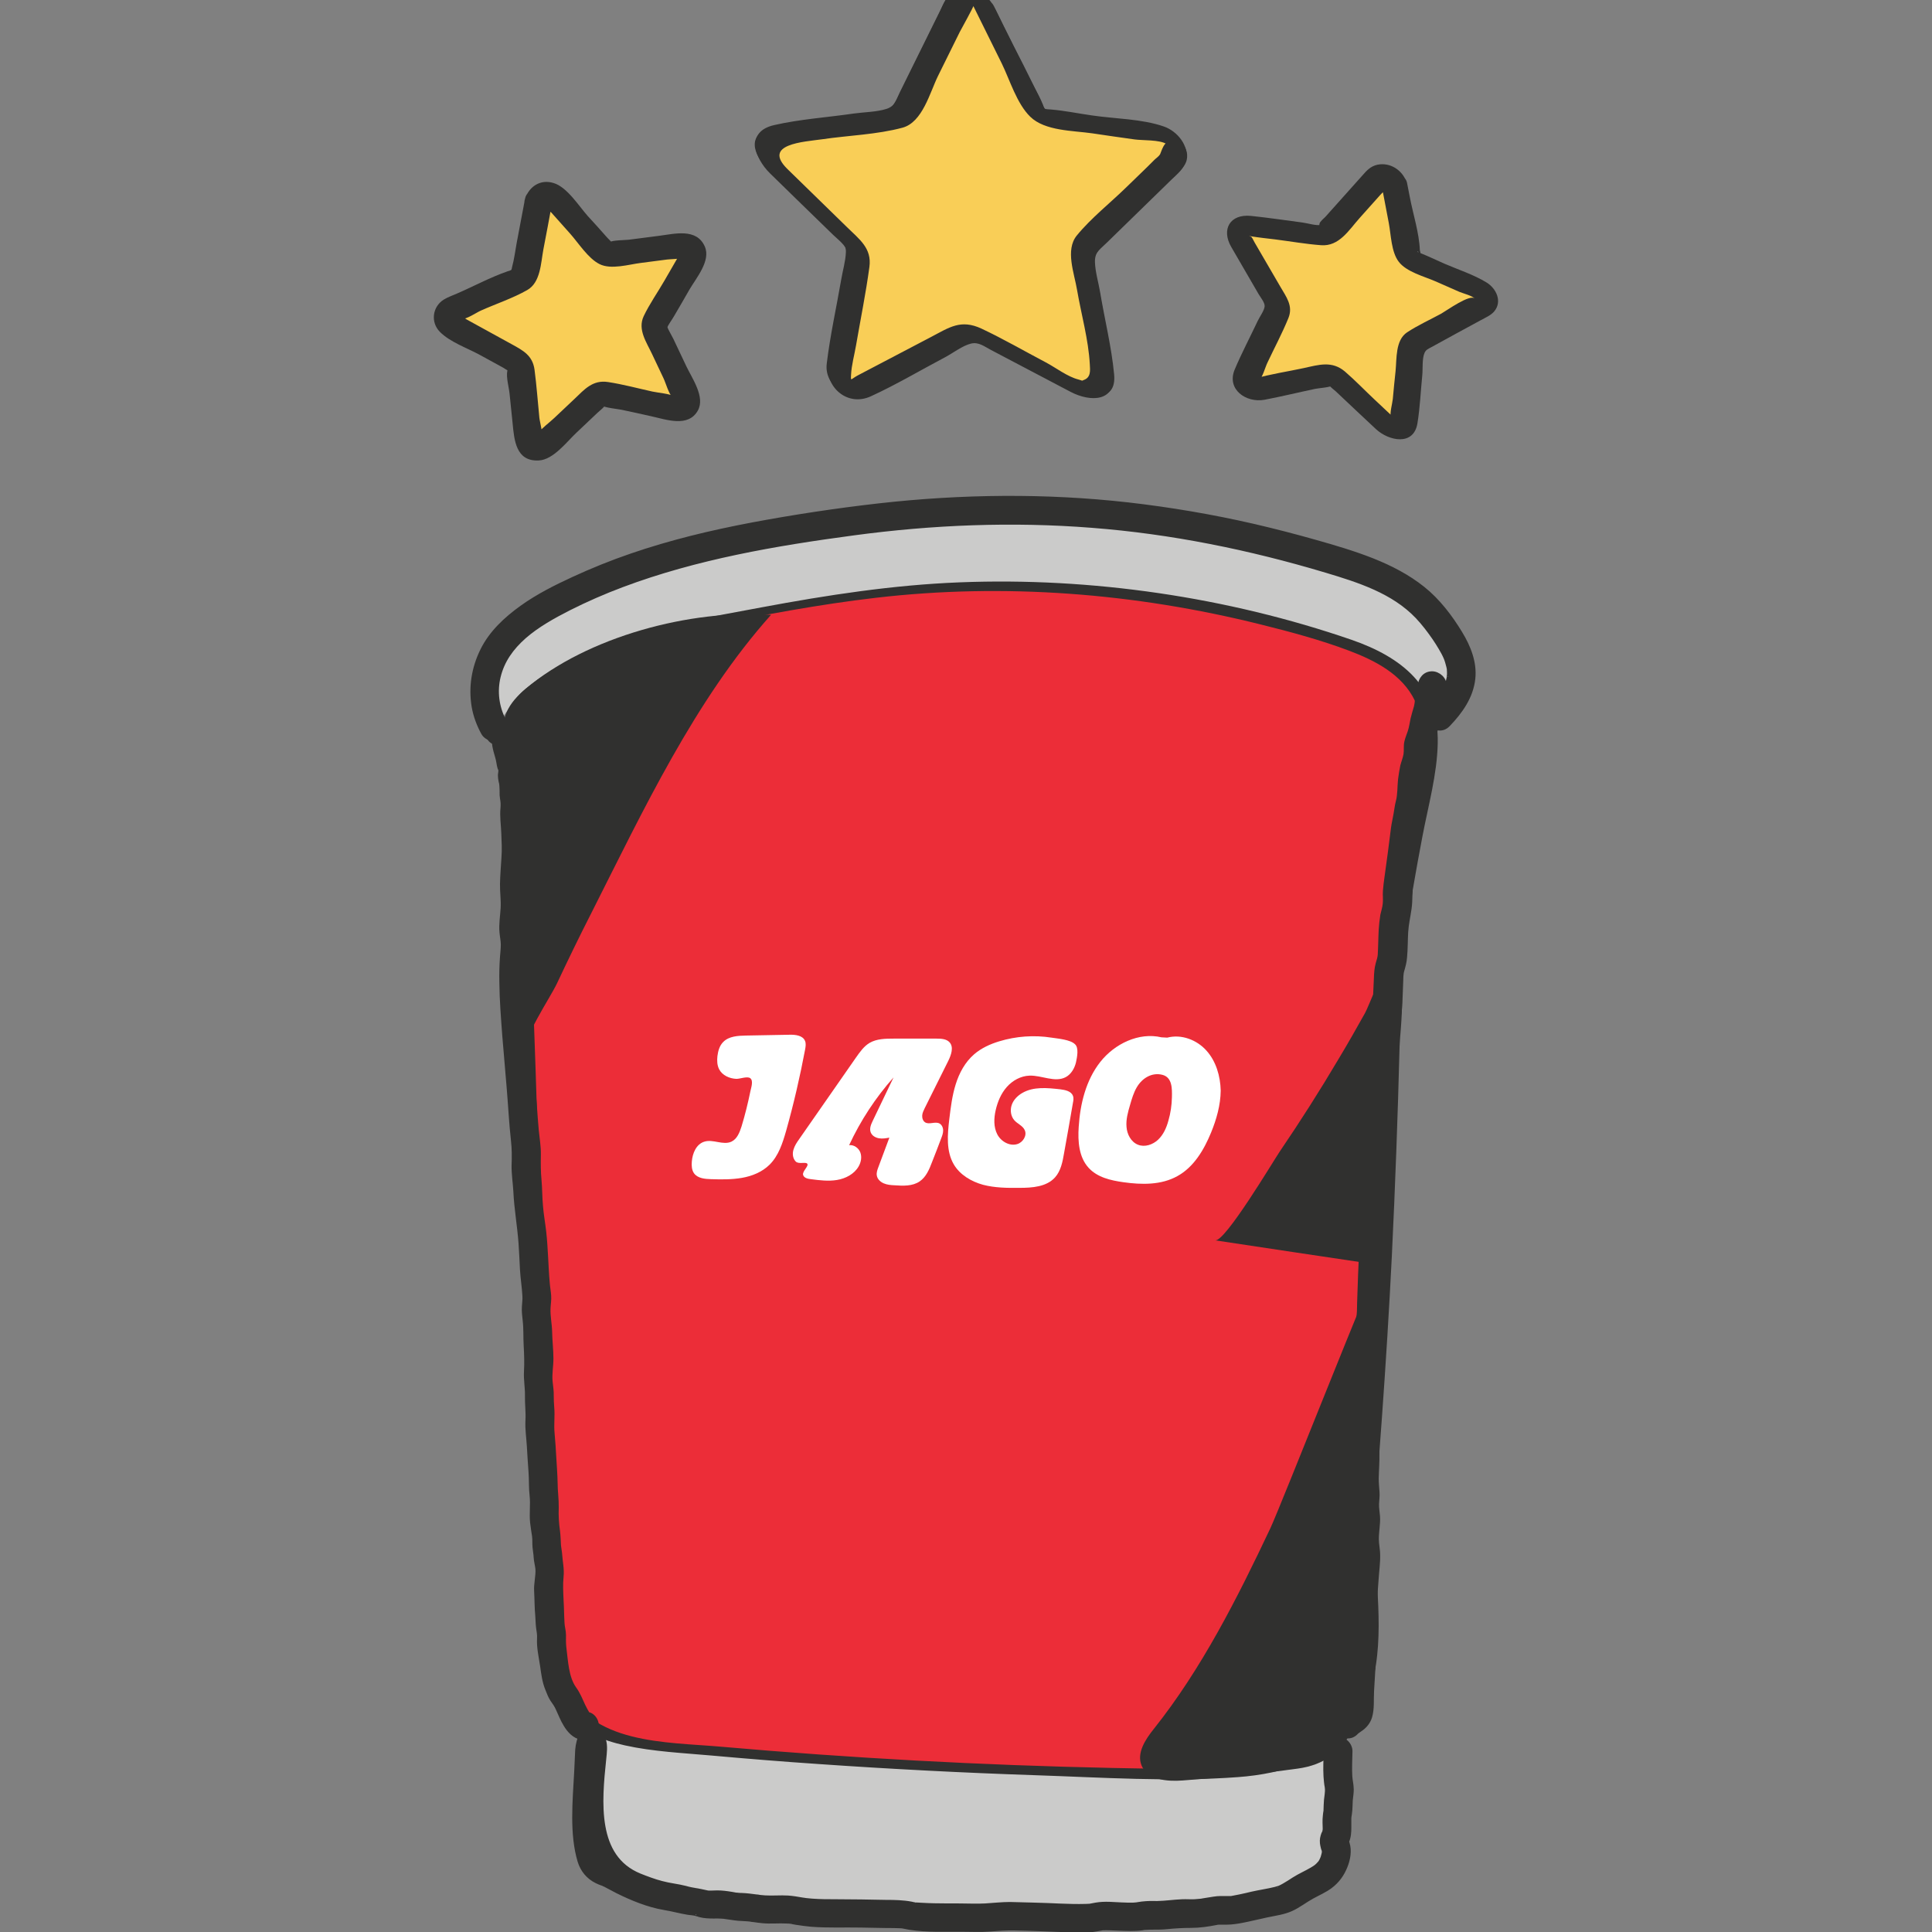 <?xml version="1.0" encoding="utf-8"?>
<!-- Generator: Adobe Illustrator 26.0.2, SVG Export Plug-In . SVG Version: 6.00 Build 0)  -->
<svg version="1.1" xmlns="http://www.w3.org/2000/svg" xmlns:xlink="http://www.w3.org/1999/xlink" x="0px" y="0px"
	 viewBox="0 0 120 120" style="enable-background:new 0 0 120 120;" xml:space="preserve">
<rect x="0" y="0" width="120" height="120" fill="#808080" stroke="none"/>
<style type="text/css">
	.st0{fill:#CBCBCA;stroke:#30302F;stroke-width:0;stroke-miterlimit:10;}
	.st1{fill:#EC2D38;}
	.st2{fill:#30302F;}
	.st3{fill:#30302F;stroke:#30302F;stroke-width:0;stroke-miterlimit:10;}
	.st4{fill:#30302F;stroke:#30302F;stroke-width:0.341;stroke-miterlimit:10;}
	.st5{fill:#FFFFFF;stroke:#30302F;stroke-width:0;stroke-miterlimit:10;}
	.st6{fill:#EE2938;}
	.st7{fill:#FFFFFF;}
	.st8{fill:#F9CE57;}
	.st9{fill:#A770B0;}
	.st10{fill:#EBCFE4;}
	.st11{fill:#30302F;stroke:#30302F;stroke-width:0.281;stroke-miterlimit:10;}
	.st12{fill:#E9E8E9;}
	.st13{fill:#212121;stroke:#000000;stroke-width:1.208;stroke-miterlimit:10;}
	.st14{fill:#1E1E1E;stroke:#000000;stroke-width:1.208;stroke-miterlimit:10;}
	.st15{fill:none;stroke:#000000;stroke-width:1.447;stroke-miterlimit:10;}
	.st16{fill:#1E1E1E;}
	.st17{fill:#212121;}
	.st18{fill:#2A2A2A;}
	.st19{fill:#212121;stroke:#000000;stroke-width:1.691;stroke-miterlimit:10;}
	.st20{fill:#1E1E1E;stroke:#000000;stroke-width:1.691;stroke-miterlimit:10;}
	.st21{fill:none;stroke:#000000;stroke-width:2.024;stroke-miterlimit:10;}
	.st22{fill:#4F4F4F;}
	.st23{stroke:#000000;stroke-width:1.691;stroke-miterlimit:10;}
	.st24{fill:none;stroke:#010101;stroke-width:1.381;stroke-miterlimit:10;}
	.st25{fill:#010101;}
	.st26{fill:none;}
	.st27{fill:#E9E8E7;}
	.st28{fill:#FAD380;}
	.st29{fill:#D86A5A;}
	.st30{fill:#E99C35;}
	.st31{fill:#92D6E2;}
	.st32{fill:#845522;}
	.st33{fill:#ACB867;}
	.st34{fill:#303030;}
	.st35{fill:#C2C1C0;}
	.st36{fill:#E23B28;}
	.st37{fill:#444545;}
	.st38{fill:#F1BE26;}
	.st39{fill:#A3A3A3;}
	.st40{fill:#EF4242;}
	.st41{fill:#333333;}
	.st42{fill:#F9AA7F;}
	.st43{fill:#30302F;stroke:#30302F;stroke-width:0.12;stroke-miterlimit:10;}
	.st44{fill:#F49C77;}
	.st45{fill:#AB552F;}
	.st46{fill:#30302F;stroke:#30302F;stroke-width:0.128;stroke-miterlimit:10;}
	.st47{fill:#EF3A37;}
	.st48{fill:#FFEEA6;}
	.st49{fill:#FADC4B;}
	.st50{fill:#C0DBDB;}
	.st51{clip-path:url(#SVGID_00000067219489829383435460000018132151910547058081_);}
	.st52{fill:#212121;stroke:#000000;stroke-width:1.019;stroke-miterlimit:10;}
	.st53{fill:#1E1E1E;stroke:#000000;stroke-width:1.019;stroke-miterlimit:10;}
	.st54{fill:none;stroke:#000000;stroke-width:1.22;stroke-miterlimit:10;}
	.st55{fill:#212121;stroke:#000000;stroke-width:1.426;stroke-miterlimit:10;}
	.st56{fill:#1E1E1E;stroke:#000000;stroke-width:1.426;stroke-miterlimit:10;}
	.st57{fill:none;stroke:#000000;stroke-width:1.707;stroke-miterlimit:10;}
	.st58{stroke:#000000;stroke-width:1.426;stroke-miterlimit:10;}
	.st59{fill:none;stroke:#010101;stroke-width:1.165;stroke-miterlimit:10;}
	.st60{clip-path:url(#SVGID_00000027590093356578177250000007306271056612024968_);}
	.st61{fill:#212121;stroke:#000000;stroke-width:1.715;stroke-miterlimit:10;}
	.st62{fill:#1E1E1E;stroke:#000000;stroke-width:1.715;stroke-miterlimit:10;}
	.st63{fill:none;stroke:#000000;stroke-width:2.054;stroke-miterlimit:10;}
	.st64{fill:#212121;stroke:#000000;stroke-width:2.4;stroke-miterlimit:10;}
	.st65{fill:#1E1E1E;stroke:#000000;stroke-width:2.4;stroke-miterlimit:10;}
	.st66{fill:none;stroke:#000000;stroke-width:2.874;stroke-miterlimit:10;}
	.st67{stroke:#000000;stroke-width:2.4;stroke-miterlimit:10;}
	.st68{fill:none;stroke:#010101;stroke-width:1.96;stroke-miterlimit:10;}
	.st69{clip-path:url(#SVGID_00000148629606443938765080000014193360570610396347_);}
	.st70{fill:#212121;stroke:#000000;stroke-width:0.533;stroke-miterlimit:10;}
	.st71{fill:#1E1E1E;stroke:#000000;stroke-width:0.533;stroke-miterlimit:10;}
	.st72{fill:none;stroke:#000000;stroke-width:0.638;stroke-miterlimit:10;}
	.st73{fill:#212121;stroke:#000000;stroke-width:0.745;stroke-miterlimit:10;}
	.st74{fill:#1E1E1E;stroke:#000000;stroke-width:0.745;stroke-miterlimit:10;}
	.st75{fill:none;stroke:#000000;stroke-width:0.892;stroke-miterlimit:10;}
	.st76{stroke:#000000;stroke-width:0.745;stroke-miterlimit:10;}
	.st77{fill:none;stroke:#010101;stroke-width:0.609;stroke-miterlimit:10;}
	.st78{fill:#30302F;stroke:#30302F;stroke-width:0.068;stroke-miterlimit:10;}
	.st79{fill:#30302F;stroke:#30302F;stroke-width:0.189;stroke-miterlimit:10;}
	.st80{clip-path:url(#SVGID_00000140726278411925325410000006277765811079700352_);}
	.st81{fill:#212121;stroke:#000000;stroke-width:0.595;stroke-miterlimit:10;}
	.st82{fill:#1E1E1E;stroke:#000000;stroke-width:0.595;stroke-miterlimit:10;}
	.st83{fill:none;stroke:#000000;stroke-width:0.712;stroke-miterlimit:10;}
	.st84{fill:#212121;stroke:#000000;stroke-width:0.833;stroke-miterlimit:10;}
	.st85{fill:#1E1E1E;stroke:#000000;stroke-width:0.833;stroke-miterlimit:10;}
	.st86{fill:none;stroke:#000000;stroke-width:0.997;stroke-miterlimit:10;}
	.st87{stroke:#000000;stroke-width:0.833;stroke-miterlimit:10;}
	.st88{fill:none;stroke:#010101;stroke-width:0.68;stroke-miterlimit:10;}
</style>
<g id="Layer_1">
</g>
<g id="Layer_2">
	<g>
		<g id="black_coffee__x28_H_x29__00000021114674914292427330000003946490440739723947_">
			<path class="st0" d="M60.32,31.45c-7.79,0.27-15.54,1.63-22.97,4.01c-2.1,0.67-4.27,1.49-5.73,3.15
				c-1.46,1.65-1.93,4.39-0.45,6.03c2.23-3.54,6.84-4.58,10.99-5.17c6.23-0.89,12.5-1.49,18.79-1.78c4.93-0.23,9.89-0.28,14.75,0.56
				c4.86,0.84,9.64,2.6,13.49,5.68c1.48-1.1,1.44-3.47,0.38-4.98c-1.06-1.51-2.81-2.35-4.52-3.04c-11.43-4.64-24.31-5.65-36.32-2.85
				"/>
			<g>
				<path class="st0" d="M72.81,119.2c1.92,0.07,3.89,0.12,5.71-0.51c3.28-1.13,5.58-4.61,5.34-8.06c-0.05-0.75-0.26-1.56-0.87-1.98
					c-0.6-0.41-1.4-0.32-2.13-0.22c-8.18,1.15-16.46,1.55-24.71,1.21c-4.12-0.17-8.18-0.54-12.29-0.9c-2.53-0.22-5.06-0.7-7.58-1.06
					c0.18,2.33-0.37,7.23,1.33,8.81c1.67,1.55,4.92,1.9,7.08,1.92c4.94,0.03,9.88,0.07,14.82,0.1c2.52,0.02,5.04,0.01,7.56,0.05
					C69.02,118.58,70.84,119.13,72.81,119.2z"/>
				<g>
					<path class="st1" d="M33.88,42.22c-0.41,0.29-0.8,0.59-1.16,0.92c-1.54,1.4-0.92,2.46-0.61,4.25c0.47,2.7,0.28,5.61,0.37,8.35
						c0.38,11.85,0.76,23.7,1.14,35.55c0.09,2.96,0.19,5.93,0.28,8.89c0.07,2.19,0.22,4.59,1.72,6.19c1.49,1.6,3.86,1.92,6.03,2.13
						c10.87,1.05,21.78,1.6,32.7,1.66c3.04,0.02,6.41-0.13,8.58-2.26c2.51-2.46,2.36-6.47,2.13-9.98
						c-1.05-16.15,0.07-32.44,3.32-48.29c0.45-2.21,0.91-4.66-0.23-6.6c-1.04-1.76-3.11-2.6-5.05-3.23
						c-6.61-2.14-13.55-3.27-20.5-3.4c-4.98-0.09-9.93,0.55-14.81,1.48C43.51,38.72,37.7,39.57,33.88,42.22z"/>
					<g>
						<path class="st2" d="M33.58,42.08c-0.99,0.71-2.15,1.55-2.3,2.85c-0.17,1.41,0.49,3.02,0.6,4.43c0.18,2.23,0.08,4.47,0.15,6.7
							c0.07,2.22,0.14,4.44,0.21,6.67c0.28,8.89,0.57,17.78,0.85,26.66c0.13,4.15,0.09,8.36,0.43,12.5
							c0.13,1.61,0.47,3.28,1.55,4.54c0.95,1.11,2.35,1.67,3.75,1.98c1.76,0.39,3.6,0.47,5.38,0.63c2.22,0.2,4.45,0.38,6.68,0.53
							c4.46,0.31,8.92,0.54,13.38,0.69c4.18,0.14,8.46,0.43,12.63,0.12c2.82-0.21,5.75-1.07,7.35-3.57
							c1.77-2.76,1.42-6.33,1.23-9.44c-0.27-4.36-0.38-8.73-0.34-13.1c0.09-8.66,0.79-17.31,2.11-25.86
							c0.33-2.16,0.7-4.31,1.11-6.46c0.36-1.9,0.91-3.84,0.95-5.78c0.08-3.53-2.26-5.36-5.35-6.43c-7.72-2.66-16.17-3.89-24.33-3.57
							c-4.14,0.16-8.23,0.79-12.3,1.55c-3.27,0.61-6.59,1.17-9.72,2.34C36.19,40.58,34.84,41.24,33.58,42.08
							c-0.51,0.34,0.28,0.48,0.59,0.28c2.87-1.93,6.32-2.77,9.67-3.45c3.5-0.7,7.02-1.37,10.56-1.78c7.98-0.93,16.1-0.29,23.88,1.65
							c1.85,0.46,3.72,0.96,5.5,1.63c1.62,0.61,3.32,1.48,4.1,3.11c0.69,1.43,0.58,3.07,0.34,4.6c-0.31,1.97-0.77,3.92-1.13,5.88
							c-1.4,7.8-2.3,15.7-2.67,23.62c-0.19,4.04-0.25,8.09-0.17,12.13c0.07,3.74,0.48,7.48,0.46,11.22
							c-0.01,3.37-0.87,6.93-4.38,8.22c-1.61,0.59-3.37,0.67-5.06,0.69c-2.07,0.02-4.15-0.03-6.22-0.07
							c-8.1-0.17-16.2-0.61-24.28-1.32c-3.38-0.3-8.16-0.13-9.71-3.86c-0.59-1.42-0.66-3.01-0.71-4.53
							c-0.08-2.14-0.14-4.28-0.21-6.42c-0.29-9.05-0.58-18.11-0.87-27.16c-0.15-4.55-0.36-9.1-0.38-13.65
							c-0.01-2-0.03-4.02-0.41-5.99c-0.14-0.72-0.42-1.51-0.29-2.25c0.19-1.05,1.16-1.71,1.97-2.29
							C34.67,42,33.89,41.87,33.58,42.08z"/>
					</g>
				</g>
				<path class="st3" d="M32.57,65.51c-0.21-3.68-0.58-7.35-0.81-11.03c-0.21-3.35-2.14-9.14,0.88-11.69
					c3.86-3.26,10.29-4.96,15.25-4.6c-4.74,5.3-7.95,12.17-11.15,18.5c-0.74,1.45-1.45,2.91-2.14,4.38
					C34.11,62.1,32.49,64.4,32.57,65.51z"/>
				<path class="st3" d="M75.48,77.04c3.38,0.51,6.76,1.02,10.14,1.52c-0.16-0.02-6.06,14.96-6.71,16.35
					c-2.05,4.34-4.27,8.74-7.24,12.47c-0.53,0.66-1.09,1.51-0.76,2.29c0.37,0.88,1.56,0.99,2.52,0.92c2.38-0.17,4.85-0.42,7.18-0.74
					c1.66-0.23,2.76-1.05,3.46-2.58c1.32-2.88,0.72-6.3,0.98-9.36c0.57-6.62,1.07-13.26,1.4-19.9c0.21-4.34,0.37-8.68,0.48-13.02
					c0.02-0.91,0.63-5.21-0.75-4.66c-0.47,0.18-1.13,2.11-1.4,2.6c-0.53,0.95-1.07,1.9-1.63,2.83c-1.16,1.96-2.38,3.88-3.66,5.76
					C79.06,72.16,76.1,77.13,75.48,77.04z"/>
				<g>
					<path class="st79" d="M30.67,46.31c0.04,0.23,0.1,0.45,0.17,0.68c0.09,0.29,0.08,0.43,0.15,0.69c0.01,0.02,0.07,0.2,0.06,0.12
						c0.01,0.12-0.03,0.25-0.03,0.36c0,0.13,0.02,0.27,0.05,0.4c0.02,0.11,0.06,0.2,0.06,0.25c0.01,0.27-0.03,0.51,0.02,0.78
						c0.04,0.22,0.05,0.37,0.03,0.61c-0.05,0.52,0.03,1.01,0.05,1.53c0.02,0.53,0.05,1.03,0.01,1.55c-0.03,0.54-0.08,1.08-0.09,1.62
						c-0.01,0.5,0.07,1,0.04,1.51c-0.03,0.5-0.12,1.01-0.07,1.51c0.02,0.26,0.08,0.5,0.08,0.75c0,0.25-0.03,0.5-0.05,0.76
						c-0.04,0.53-0.05,1.06-0.04,1.58c0.01,1.1,0.1,2.2,0.18,3.3c0.09,1.11,0.19,2.21,0.28,3.32c0.09,1.06,0.14,2.13,0.26,3.2
						c0.06,0.53,0.06,1.02,0.04,1.55c-0.01,0.54,0.08,1.09,0.11,1.63c0.05,1.07,0.24,2.12,0.32,3.19c0.04,0.55,0.06,1.1,0.09,1.65
						c0.03,0.54,0.12,1.08,0.15,1.63c0.02,0.23-0.02,0.45-0.03,0.68c-0.02,0.3,0.02,0.57,0.05,0.87c0.06,0.51,0.03,1.02,0.06,1.53
						c0.03,0.55,0.05,1.07,0.02,1.62c-0.03,0.51,0.07,1,0.06,1.51c-0.01,0.52,0.06,1.02,0.03,1.54c-0.03,0.54,0.06,1.09,0.09,1.63
						c0.03,0.51,0.06,1.03,0.1,1.54c0.04,0.5,0.01,1.01,0.07,1.51c0.06,0.55-0.03,1.1,0.03,1.66c0.03,0.28,0.08,0.56,0.12,0.84
						c0.03,0.23,0.01,0.46,0.03,0.69c0.03,0.31,0.06,0.39,0.07,0.62c0.01,0.24,0.09,0.52,0.11,0.73c0.03,0.43-0.11,0.93-0.08,1.38
						c0.03,0.51,0.02,1.02,0.07,1.52c0.02,0.25,0.02,0.5,0.05,0.74c0.03,0.24,0.08,0.44,0.06,0.69c-0.03,0.55,0.11,1.15,0.19,1.69
						c0.07,0.49,0.13,0.99,0.32,1.45c0.09,0.22,0.17,0.45,0.3,0.65c0.13,0.19,0.26,0.36,0.35,0.57c0.16,0.34,0.29,0.69,0.49,1.01
						c0.22,0.37,0.55,0.73,1,0.82c0.42,0.08,0.86-0.12,0.98-0.56c0.11-0.39-0.13-0.9-0.56-0.98c-0.05-0.01-0.06-0.04-0.02,0.01
						c0.01,0.01,0.03,0.01,0.04,0.02c0.07,0.06,0.08,0.06,0.03,0.02c0-0.01-0.07-0.07-0.07-0.08c0.01,0.01,0.06,0.09,0.02,0.01
						c-0.09-0.15-0.17-0.3-0.25-0.46c-0.17-0.37-0.32-0.75-0.56-1.08c-0.49-0.68-0.52-1.71-0.63-2.56c-0.03-0.26-0.02-0.5-0.02-0.76
						c0-0.24-0.08-0.51-0.09-0.72c-0.03-0.48-0.03-0.96-0.06-1.44c-0.02-0.5-0.05-0.96,0-1.46c0.05-0.46-0.06-0.96-0.08-1.3
						c-0.01-0.21-0.06-0.43-0.08-0.63c-0.02-0.3-0.02-0.59-0.06-0.89c-0.07-0.5-0.1-0.97-0.08-1.47c0.01-0.52-0.07-1.03-0.07-1.55
						c-0.01-0.51-0.05-1.02-0.08-1.53c-0.03-0.52-0.06-1.04-0.11-1.56c-0.05-0.53,0.03-1.05-0.02-1.58
						c-0.02-0.24-0.03-0.48-0.03-0.72c0.01-0.3-0.04-0.58-0.07-0.88c-0.05-0.47,0.05-0.95,0.05-1.43c0-0.55-0.07-1.1-0.08-1.66
						c-0.01-0.49-0.12-0.97-0.1-1.46c0.01-0.26,0.06-0.52,0.04-0.79c-0.02-0.27-0.07-0.54-0.09-0.81c-0.05-0.53-0.07-1.06-0.1-1.59
						c-0.03-0.53-0.06-1.06-0.12-1.59c-0.06-0.53-0.16-1.07-0.2-1.6c-0.05-0.53-0.04-1.06-0.09-1.59c-0.05-0.53-0.05-1.04-0.04-1.57
						c0.01-0.51-0.08-1.01-0.13-1.52c-0.05-0.52-0.08-1.04-0.12-1.56c-0.08-1.09-0.18-2.17-0.27-3.26c-0.18-2.13-0.34-4.26-0.19-6.4
						c0.03-0.5-0.08-0.97-0.07-1.46c0.02-0.51,0.1-1.01,0.09-1.52c-0.01-0.51-0.06-1-0.03-1.51c0.03-0.52,0.06-1.04,0.1-1.56
						c0.03-0.51-0.02-1.03-0.04-1.55c-0.01-0.23-0.07-0.46-0.08-0.69c-0.01-0.26,0.04-0.51,0.05-0.77c0-0.26-0.09-0.51-0.1-0.76
						c-0.01-0.17,0.05-0.48,0-0.72c-0.05-0.24-0.07-0.26-0.05-0.5c0.02-0.24-0.05-0.51-0.1-0.69c-0.05-0.17-0.07-0.44-0.13-0.65
						c-0.07-0.24-0.15-0.48-0.19-0.73c-0.07-0.43-0.6-0.66-0.98-0.56C30.77,45.45,30.6,45.88,30.67,46.31L30.67,46.31z"/>
				</g>
				<g>
					<path class="st79" d="M35.76,110.02c-0.1,1.86-0.3,3.89,0.21,5.59c0.17,0.56,0.54,1.01,1.07,1.27c0.13,0.06,0.26,0.12,0.4,0.17
						c-0.01-0.01,0.21,0.09,0.12,0.05c-0.08-0.04,0.07,0.03,0.08,0.04c0.24,0.12,0.46,0.25,0.7,0.37c0.91,0.45,1.91,0.86,2.91,1.03
						c0.5,0.08,0.99,0.22,1.49,0.3c0.15,0.02,0.31,0.03,0.46,0.06c-0.12-0.02,0.05,0.02,0.08,0.03c0.05,0.01,0.11,0.03,0.16,0.05
						c0.3,0.08,0.6,0.09,0.91,0.09c0.11,0,0.22-0.01,0.33,0c0.06,0,0.12,0.01,0.18,0.01c0.17,0.01,0.09,0.01,0.05,0
						c0.32,0.04,0.63,0.1,0.95,0.13c0.25,0.02,0.49,0.02,0.74,0.05c-0.11-0.01,0.03,0,0.04,0.01c0.06,0.01,0.11,0.02,0.17,0.02
						c0.18,0.03,0.37,0.05,0.55,0.07c0.5,0.05,1.01-0.01,1.52,0.02c0.11,0,0.22,0.01,0.33,0.03c-0.13-0.02,0.04,0.01,0.07,0.02
						c0.06,0.01,0.11,0.02,0.17,0.03c0.31,0.05,0.63,0.09,0.94,0.12c1.02,0.08,2.05,0.03,3.07,0.05c0.54,0.01,1.09,0.02,1.63,0.03
						c0.25,0,0.49,0,0.74,0.01c0.07,0,0.14,0.01,0.21,0.01c-0.04,0-0.12-0.02,0.04,0.01c0.14,0.03,0.28,0.05,0.42,0.08
						c1.08,0.17,2.21,0.11,3.31,0.12c0.54,0,1.08,0.03,1.62-0.01c0.53-0.04,1.05-0.08,1.58-0.07c1.08,0.02,2.16,0.07,3.24,0.11
						c0.52,0.02,1.06,0.04,1.59-0.01c0.16-0.02,0.33-0.05,0.49-0.08c0.02,0,0.18-0.03,0.09-0.02c-0.09,0.01,0.08-0.01,0.1-0.01
						c0.29-0.01,0.58,0.01,0.87,0.02c0.54,0.02,1.05,0.05,1.58-0.02c0.01,0,0.03,0,0.04-0.01c-0.06,0.01-0.04,0,0.06-0.01
						c0.06,0,0.12-0.01,0.18-0.01c0.12-0.01,0.24-0.01,0.36-0.01c0.29,0,0.57,0,0.86-0.03c0.51-0.05,1.01-0.08,1.52-0.08
						c0.53,0,1.06-0.08,1.57-0.18c0.01,0,0.13-0.02,0.04-0.01c0.06-0.01,0.12-0.01,0.18-0.01c0.13,0,0.27,0,0.4,0
						c0.33,0,0.65-0.05,0.97-0.11c0.52-0.1,1.03-0.23,1.55-0.34c0.52-0.11,1.03-0.17,1.52-0.39c0.46-0.21,0.86-0.53,1.3-0.77
						c0.38-0.21,0.78-0.38,1.13-0.64c0.45-0.34,0.74-0.74,0.95-1.26c0.18-0.45,0.28-0.99,0.13-1.46c-0.01-0.04-0.03-0.1-0.05-0.14
						c-0.01-0.02-0.02-0.05-0.02-0.07c0.03,0.09,0.02,0.18-0.02,0.25c-0.01,0.01-0.01,0.02-0.02,0.04c0.01-0.03,0.03-0.06,0.04-0.09
						c0.04-0.09,0.09-0.19,0.11-0.29c0.08-0.29,0.07-0.59,0.07-0.89c0-0.12,0-0.23,0-0.35c0.01-0.16,0.01-0.08,0-0.04
						c0.01-0.09,0.03-0.18,0.04-0.27c0.04-0.27,0.03-0.55,0.05-0.82c0.02-0.22,0.06-0.44,0.06-0.66c-0.01-0.36-0.07-0.52-0.09-0.82
						c-0.03-0.52,0-1.03,0.01-1.55c0.01-0.42-0.37-0.82-0.8-0.8c-0.44,0.02-0.79,0.35-0.8,0.8c-0.01,0.52-0.04,1.03-0.01,1.55
						c0.01,0.12,0.02,0.23,0.03,0.35c0.01,0.11,0.03,0.23,0.05,0.34c0,0.02,0.01,0.16,0.01,0.04c0.01,0.25-0.03,0.49-0.06,0.74
						c-0.02,0.21-0.02,0.43-0.03,0.64c0.01-0.13,0,0,0,0.03c-0.02,0.1-0.03,0.2-0.04,0.3c-0.02,0.14-0.02,0.28-0.02,0.43
						c0,0.12,0.01,0.23,0.01,0.35c0,0.06,0,0.11-0.01,0.17c0.01-0.12-0.01,0.02-0.01,0.04c0.01-0.12,0.03-0.05-0.01,0.02
						c-0.04,0.08-0.08,0.16-0.1,0.25c-0.06,0.2-0.06,0.39-0.02,0.59c0.02,0.1,0.05,0.24,0.1,0.33c0.06,0.09,0.02-0.09,0-0.01
						c-0.01,0.04-0.01,0.09,0,0.12c0.01,0.11,0.03-0.12,0-0.01c-0.02,0.06-0.02,0.12-0.04,0.17c-0.01,0.05-0.03,0.09-0.04,0.14
						c-0.01,0.02-0.08,0.2-0.04,0.1c0.04-0.09-0.02,0.04-0.03,0.06c-0.02,0.05-0.05,0.09-0.08,0.14c-0.01,0.03-0.08,0.12,0.01-0.01
						c-0.03,0.04-0.06,0.07-0.1,0.11c-0.03,0.04-0.07,0.07-0.1,0.1c-0.02,0.02-0.12,0.1,0,0.01c-0.09,0.07-0.2,0.14-0.3,0.2
						c-0.37,0.22-0.77,0.39-1.13,0.62c-0.2,0.13-0.4,0.26-0.61,0.38c-0.1,0.05-0.19,0.11-0.29,0.15c-0.12,0.06,0.09-0.03-0.04,0.01
						c-0.07,0.02-0.13,0.04-0.2,0.06c-0.48,0.12-0.99,0.19-1.47,0.3c-0.25,0.06-0.5,0.12-0.75,0.17c-0.12,0.02-0.24,0.05-0.36,0.07
						c-0.2,0.04-0.12,0.03-0.32,0.03c-0.24,0.01-0.48-0.01-0.71,0.01c-0.29,0.03-0.57,0.09-0.86,0.13
						c-0.16,0.03-0.07,0.01-0.03,0.01c-0.05,0.01-0.11,0.01-0.16,0.02c-0.12,0.01-0.24,0.02-0.36,0.03c-0.25,0.01-0.51-0.01-0.76,0
						c-0.52,0.02-1.03,0.1-1.55,0.11c-0.24,0-0.48-0.01-0.72,0.01c-0.16,0.01-0.32,0.03-0.49,0.06c-0.18,0.03-0.08,0.01-0.04,0.01
						c-0.08,0.01-0.16,0.01-0.25,0.02c-0.48,0.01-0.97-0.03-1.46-0.05c-0.3-0.01-0.58,0-0.87,0.05c-0.11,0.02-0.21,0.04-0.32,0.06
						c-0.14,0.02,0.18,0-0.07,0.01c-0.08,0-0.15,0.01-0.23,0.01c-1.06,0.03-2.12-0.06-3.17-0.08c-0.51-0.01-1.02-0.03-1.53-0.04
						c-0.51,0-1.02,0.06-1.53,0.09c-0.53,0.03-1.06,0-1.59,0c-0.52,0-1.04,0-1.56-0.01c-0.26-0.01-0.52-0.01-0.78-0.03
						c-0.12-0.01-0.24-0.01-0.36-0.02c-0.14-0.01,0.1,0.02-0.04,0c-0.08-0.01-0.17-0.03-0.25-0.05c-0.53-0.1-1.05-0.11-1.59-0.11
						c-1.03-0.02-2.05-0.04-3.08-0.04c-0.51,0-1.02,0-1.53-0.04c-0.26-0.02-0.43-0.04-0.6-0.07c-0.29-0.05-0.58-0.1-0.87-0.12
						c-0.48-0.03-0.95,0.02-1.43-0.01c-0.11-0.01-0.23-0.02-0.34-0.03c0.11,0.01-0.03,0-0.04-0.01c-0.06-0.01-0.11-0.02-0.17-0.02
						c-0.3-0.04-0.6-0.08-0.9-0.09c-0.06,0-0.12,0-0.18-0.01c0.03,0-0.26-0.02-0.16-0.01c0.08,0.01-0.1-0.01-0.11-0.02
						c-0.06-0.01-0.11-0.02-0.17-0.03c-0.3-0.05-0.6-0.09-0.9-0.09c-0.11,0-0.22,0.01-0.33,0.01c-0.07,0-0.14,0-0.21,0
						c-0.03,0-0.15-0.02-0.03,0c-0.29-0.06-0.57-0.13-0.87-0.17c0.04,0,0.13,0.02-0.04-0.01c-0.05-0.01-0.11-0.02-0.16-0.03
						c-0.11-0.02-0.21-0.05-0.32-0.08c-0.25-0.06-0.5-0.11-0.75-0.15c-0.5-0.08-0.96-0.2-1.43-0.37c-0.22-0.08-0.44-0.16-0.66-0.25
						c-2.78-1.13-2.47-4.53-2.19-7.2c0.04-0.4,0.1-0.82-0.02-1.2c-0.12-0.39-0.47-0.74-0.87-0.71c-0.66,0.05-0.85,0.92-0.86,1.59
						C35.8,109.25,35.78,109.63,35.76,110.02z"/>
				</g>
				<g>
					<path class="st79" d="M84.26,107.64c0,0,0.09-0.1,0.04-0.05c-0.06,0.06,0.06-0.04,0.08-0.05c0.08-0.06,0.16-0.11,0.24-0.17
						c0.24-0.19,0.42-0.43,0.51-0.73c0.15-0.51,0.09-1.07,0.12-1.59c0.07-1.17,0.14-2.34,0.2-3.51c0.03-0.56-0.01-1.11-0.01-1.68
						c-0.01-0.57,0.05-1.15,0.09-1.72c0.03-0.52,0.11-1.04,0.1-1.56c0-0.25-0.05-0.49-0.07-0.74c-0.03-0.3,0-0.6,0.03-0.9
						c0.02-0.25,0.05-0.5,0.03-0.76c-0.02-0.26-0.07-0.52-0.06-0.78c0.01-0.24,0.05-0.47,0.03-0.71c-0.02-0.29-0.05-0.57-0.05-0.86
						c0.01-0.53,0.06-1.05,0.04-1.58c-0.02-0.56-0.02-1.11,0.02-1.67c0.07-1.08,0.06-2.19,0.21-3.27c0.08-0.56,0.17-1.1,0.1-1.66
						c-0.06-0.5,0-0.99,0.05-1.49c0.11-1.12,0.16-2.25,0.23-3.38c0.03-0.56,0.09-1.14,0.03-1.7c-0.03-0.22-0.08-0.45-0.05-0.67
						c0.03-0.23,0.12-0.46,0.16-0.7c0.17-1.08,0.19-2.24,0.1-3.32c-0.04-0.53,0.04-1.07,0.07-1.6c0.03-0.57,0.08-1.15,0.1-1.72
						c0.03-1.04-0.13-2.1,0.02-3.13c0.04-0.28,0.12-0.56,0.15-0.84c0.03-0.27,0.01-0.55,0-0.82c-0.01-0.25-0.02-0.48,0.04-0.72
						c0.08-0.29,0.14-0.56,0.17-0.86c0.05-0.56,0.05-1.13,0.08-1.69c0.01-0.24,0-0.5,0.07-0.73c0.08-0.28,0.15-0.53,0.17-0.82
						c0.05-0.51,0.04-1.04,0.07-1.56c0.03-0.5,0.14-0.96,0.21-1.46c0.08-0.55,0.03-1.11,0.11-1.67c0.08-0.57,0.16-1.14,0.22-1.71
						c0.05-0.5,0.15-1.01,0.21-1.51c0.06-0.48,0.15-0.98,0.27-1.44c0.14-0.54,0.1-1.1,0.16-1.65c0.06-0.47,0.25-0.93,0.32-1.4
						c0.03-0.24-0.01-0.48,0.05-0.71c0.07-0.23,0.16-0.45,0.22-0.68c0.06-0.24,0.08-0.49,0.15-0.73c0.07-0.27,0.16-0.53,0.22-0.81
						c0.06-0.27,0.04-0.54,0.11-0.8c0.07-0.24,0.11-0.48,0.13-0.74c0.04-0.43-0.4-0.8-0.8-0.8c-0.47,0-0.76,0.37-0.8,0.8
						c-0.01,0.12-0.07,0.27-0.12,0.47c-0.06,0.28-0.04,0.55-0.11,0.82c-0.07,0.25-0.15,0.5-0.21,0.75
						c-0.06,0.27-0.09,0.54-0.18,0.81c-0.07,0.21-0.16,0.42-0.21,0.64c-0.06,0.26-0.01,0.52-0.05,0.77
						c-0.04,0.24-0.14,0.48-0.2,0.71c-0.06,0.28-0.1,0.56-0.14,0.85c-0.05,0.46-0.02,0.93-0.14,1.38c-0.07,0.26-0.09,0.51-0.14,0.77
						c-0.05,0.3-0.12,0.58-0.16,0.88c-0.12,1.01-0.26,2.02-0.4,3.03c-0.04,0.29-0.08,0.58-0.1,0.87c-0.02,0.26,0.02,0.53-0.01,0.79
						c-0.02,0.24-0.1,0.47-0.15,0.7c-0.05,0.3-0.08,0.6-0.1,0.9c-0.03,0.52-0.03,1.04-0.06,1.56c-0.01,0.2-0.08,0.37-0.13,0.56
						c-0.08,0.29-0.1,0.6-0.11,0.9c-0.03,0.59-0.05,1.17-0.08,1.76c-0.03,0.52-0.24,1-0.23,1.53c0,0.26,0.03,0.51,0.02,0.77
						c0,0.24-0.07,0.47-0.11,0.71c-0.09,0.56-0.12,1.11-0.11,1.68c0.01,0.55,0.04,1.1,0.04,1.65c0,0.55-0.05,1.09-0.08,1.64
						c-0.03,0.52-0.1,1.05-0.1,1.58c0,0.24,0.03,0.47,0.05,0.71c0.03,0.29,0.01,0.57,0,0.86c-0.03,0.54-0.03,1.09-0.08,1.64
						c-0.05,0.51-0.25,0.96-0.21,1.48c0.05,0.54,0.06,1.05,0.04,1.6c-0.03,0.56-0.07,1.13-0.1,1.69c-0.04,0.58-0.08,1.17-0.12,1.75
						c-0.03,0.5-0.12,0.99-0.11,1.49c0.01,0.47,0.08,0.92,0.01,1.39c-0.08,0.58-0.14,1.15-0.17,1.73c-0.06,1.1-0.2,2.22-0.17,3.33
						c0.01,0.53,0.03,1.05,0,1.59c-0.03,0.54,0.05,1.07,0.03,1.6c-0.01,0.24-0.05,0.47-0.03,0.71c0.01,0.26,0.08,0.52,0.08,0.78
						c0,0.56-0.11,1.1-0.04,1.66c0.07,0.51,0.03,1-0.01,1.5c-0.05,0.56-0.07,1.13-0.11,1.7c-0.03,0.54,0.02,1.07,0.02,1.61
						c0,0.56-0.06,1.13-0.09,1.69c-0.07,1.14-0.13,2.27-0.17,3.41c0,0.07-0.03,0.15-0.02,0.21c0.02,0.17,0-0.13,0.07-0.07
						c-0.03-0.03-0.49,0.37-0.53,0.41C82.42,107.25,83.55,108.38,84.26,107.64L84.26,107.64z"/>
				</g>
				<g>
					<path class="st79" d="M30.99,46.21c0.42,0,0.82-0.37,0.8-0.8c-0.02-0.43-0.35-0.8-0.8-0.8c-0.42,0-0.82,0.37-0.8,0.8
						C30.21,45.85,30.54,46.21,30.99,46.21L30.99,46.21z"/>
				</g>
				<g>
					<path class="st79" d="M31.35,44.76c-0.45-0.84-0.57-1.81-0.35-2.72c0.24-0.99,0.8-1.77,1.59-2.47c0.8-0.7,1.79-1.25,2.77-1.75
						c1.07-0.54,2.17-1.02,3.29-1.44c4.61-1.73,9.51-2.57,14.37-3.22c4.9-0.66,9.87-0.86,14.81-0.47c4.93,0.38,9.79,1.37,14.53,2.79
						c2.04,0.61,4.16,1.29,5.64,2.84c0.39,0.41,0.73,0.86,1.05,1.32c0.14,0.21,0.28,0.42,0.4,0.63c0.06,0.1,0.11,0.2,0.17,0.3
						c0.03,0.06,0.06,0.12,0.09,0.18c0.02,0.04,0.07,0.17,0.03,0.06c0.08,0.19,0.14,0.39,0.19,0.6c0.01,0.05,0.02,0.09,0.03,0.14
						c0.03,0.13-0.01-0.19,0,0.03c0.01,0.1,0.01,0.2,0.01,0.3c0,0.05-0.04,0.35-0.01,0.16c-0.02,0.09-0.04,0.18-0.06,0.27
						c-0.03,0.09-0.06,0.18-0.09,0.27c0.05-0.13,0.01-0.01-0.01,0.01c-0.03,0.07-0.07,0.14-0.1,0.2c-0.25,0.46-0.5,0.74-0.86,1.12
						c-0.71,0.74,0.41,1.87,1.13,1.13c0.78-0.81,1.45-1.75,1.57-2.89c0.11-1.01-0.29-2-0.81-2.85c-0.62-1.02-1.38-2.02-2.32-2.77
						c-0.95-0.76-2.02-1.31-3.15-1.76c-1.16-0.46-2.36-0.81-3.56-1.15c-1.27-0.36-2.55-0.69-3.84-0.99
						c-2.57-0.59-5.17-1.03-7.78-1.33c-5.15-0.58-10.35-0.52-15.5,0.06c-2.64,0.3-5.28,0.7-7.89,1.19
						c-2.53,0.48-5.04,1.08-7.48,1.92c-1.23,0.42-2.44,0.91-3.61,1.45c-1.11,0.51-2.22,1.07-3.21,1.78
						c-0.99,0.71-1.93,1.58-2.47,2.69c-0.54,1.1-0.73,2.3-0.53,3.5c0.1,0.58,0.31,1.14,0.59,1.65c0.21,0.38,0.73,0.5,1.09,0.29
						C31.44,45.63,31.56,45.14,31.35,44.76L31.35,44.76z"/>
				</g>
			</g>
			<g>
				<path class="st5" d="M46.06,69.96c-0.12,0.37-0.27,0.78-0.63,0.95c-0.52,0.24-1.14-0.17-1.68,0c-0.5,0.15-0.74,0.72-0.78,1.24
					c-0.02,0.25-0.01,0.52,0.14,0.73c0.23,0.31,0.67,0.35,1.05,0.36c0.64,0.02,1.28,0.03,1.92-0.08c0.63-0.11,1.25-0.36,1.71-0.81
					c0.57-0.56,0.82-1.35,1.04-2.12c0.47-1.67,0.86-3.36,1.18-5.06c0.03-0.17,0.06-0.36-0.01-0.52c-0.14-0.34-0.6-0.39-0.96-0.38
					c-0.9,0.02-1.8,0.03-2.7,0.05c-0.51,0.01-1.07,0.04-1.42,0.4c-0.23,0.23-0.32,0.56-0.36,0.88c-0.03,0.28-0.02,0.57,0.11,0.82
					c0.2,0.38,0.64,0.57,1.06,0.59c0.22,0.01,0.69-0.18,0.87-0.04c0.21,0.16,0.05,0.6,0.01,0.8C46.46,68.5,46.28,69.24,46.06,69.96z
					"/>
				<path class="st5" d="M49.88,72.97c0.05,0.19,0.28,0.25,0.48,0.27c0.54,0.07,1.09,0.14,1.63,0.05s1.07-0.37,1.34-0.84
					c0.15-0.26,0.21-0.58,0.11-0.86c-0.1-0.28-0.4-0.5-0.7-0.46c0.71-1.53,1.64-2.95,2.76-4.21c-0.43,0.9-0.86,1.79-1.29,2.69
					c-0.11,0.23-0.22,0.48-0.13,0.72c0.08,0.21,0.29,0.33,0.51,0.37s0.44,0,0.65-0.04c-0.23,0.62-0.46,1.23-0.69,1.85
					c-0.06,0.16-0.12,0.33-0.09,0.5c0.03,0.22,0.22,0.4,0.43,0.49c0.21,0.09,0.44,0.11,0.67,0.12c0.54,0.04,1.12,0.06,1.56-0.24
					c0.4-0.27,0.6-0.75,0.77-1.2c0.19-0.48,0.38-0.97,0.56-1.45c0.06-0.16,0.13-0.33,0.13-0.51s-0.08-0.36-0.23-0.44
					c-0.27-0.14-0.64,0.09-0.89-0.07c-0.14-0.09-0.19-0.27-0.18-0.43s0.09-0.31,0.16-0.46c0.49-0.98,0.97-1.95,1.46-2.93
					c0.18-0.37,0.35-0.85,0.08-1.15c-0.19-0.21-0.51-0.23-0.8-0.23c-0.89,0-1.79,0-2.68,0c-0.51,0-1.04,0.01-1.48,0.26
					c-0.36,0.21-0.61,0.57-0.85,0.91c-1.18,1.69-2.35,3.38-3.53,5.07c-0.15,0.21-0.29,0.42-0.36,0.67
					c-0.07,0.25-0.04,0.53,0.14,0.72c0.18,0.19,0.62,0.01,0.72,0.14C50.25,72.43,49.83,72.74,49.88,72.97z"/>
				<path class="st5" d="M66.83,65.99c-0.09,0.37-0.3,0.73-0.63,0.91c-0.68,0.36-1.5-0.12-2.26-0.09c-0.54,0.02-1.05,0.3-1.41,0.71
					s-0.57,0.92-0.69,1.45c-0.11,0.49-0.13,1.03,0.1,1.48c0.23,0.45,0.77,0.76,1.25,0.61c0.35-0.11,0.61-0.53,0.46-0.86
					c-0.12-0.28-0.45-0.39-0.65-0.62c-0.22-0.25-0.27-0.63-0.16-0.95s0.36-0.57,0.65-0.74c0.7-0.41,1.56-0.32,2.37-0.23
					c0.3,0.04,0.67,0.11,0.78,0.4c0.06,0.14,0.03,0.3,0,0.45c-0.18,1.04-0.36,2.08-0.55,3.12c-0.09,0.53-0.2,1.1-0.56,1.5
					c-0.53,0.59-1.42,0.65-2.21,0.65c-0.76,0.01-1.53,0-2.26-0.19c-0.73-0.2-1.44-0.62-1.82-1.27c-0.48-0.82-0.39-1.85-0.28-2.79
					c0.09-0.74,0.18-1.48,0.4-2.18c0.22-0.71,0.59-1.39,1.15-1.87c0.44-0.38,0.99-0.63,1.55-0.8c1.05-0.32,2.17-0.4,3.25-0.23
					c0.39,0.06,1.17,0.12,1.46,0.41C67.02,65.08,66.9,65.67,66.83,65.99z"/>
				<g>
					<path class="st5" d="M74.93,65.25c-0.6-0.67-1.56-1.03-2.43-0.8l-0.36-0.02c-1.4-0.33-2.91,0.4-3.8,1.53
						c-0.89,1.13-1.25,2.6-1.34,4.04c-0.06,0.89,0.01,1.88,0.62,2.54c0.54,0.59,1.37,0.78,2.16,0.89c1.13,0.16,2.35,0.18,3.35-0.38
						c1.02-0.56,1.65-1.63,2.09-2.7c0.34-0.83,0.59-1.71,0.6-2.61C75.8,66.84,75.53,65.91,74.93,65.25z M72.79,68.15
						c-0.01,0.49-0.08,0.98-0.22,1.46c-0.12,0.44-0.31,0.87-0.64,1.18c-0.33,0.31-0.83,0.48-1.25,0.31
						c-0.43-0.17-0.68-0.65-0.71-1.11c-0.04-0.46,0.09-0.92,0.22-1.36c0.11-0.38,0.22-0.76,0.42-1.1c0.33-0.56,0.93-0.94,1.59-0.77
						C72.82,66.92,72.8,67.63,72.79,68.15z"/>
				</g>
			</g>
		</g>
		<g>
			<path class="st8" d="M61.12,0.42l3.21,6.51c0.13,0.27,0.39,0.46,0.69,0.5l7.19,1.04c0.76,0.11,1.06,1.04,0.51,1.57l-5.2,5.07
				c-0.22,0.21-0.32,0.52-0.26,0.81l1.23,7.16c0.13,0.75-0.66,1.33-1.34,0.97l-6.43-3.38c-0.27-0.14-0.59-0.14-0.86,0l-6.43,3.38
				c-0.68,0.36-1.46-0.22-1.34-0.97l1.23-7.16c0.05-0.3-0.05-0.6-0.26-0.81l-5.2-5.07c-0.55-0.53-0.24-1.46,0.51-1.57l7.19-1.04
				c0.3-0.04,0.56-0.23,0.69-0.5l3.21-6.51C59.8-0.26,60.78-0.26,61.12,0.42z"/>
			<g>
				<path class="st2" d="M60.49,0.46c0.61,1.23,1.22,2.47,1.83,3.7c0.52,1.05,0.96,2.55,1.82,3.4C65,8.41,66.71,8.34,67.82,8.5
					c0.91,0.13,1.82,0.26,2.74,0.4c0.19,0.03,1.7,0.09,1.79,0.26c0.13,0.26-2.25,2.29-2.47,2.51c-0.95,0.93-2.13,1.82-2.95,2.87
					c-0.73,0.94-0.15,2.47,0.03,3.53c0.16,0.91,0.31,1.83,0.47,2.74c0.11,0.61,0.37,1.37,0.34,1.98c-0.08,1.43-2.36-0.27-2.96-0.58
					c-1.32-0.69-2.63-1.5-4-2.1c-1.17-0.52-2.16,0.29-3.17,0.83c-1.44,0.76-2.87,1.65-4.37,2.3c-0.35,0.15-0.32,0.25-0.44,0
					c-0.16-0.36,0.27-1.59,0.34-1.98c0.27-1.6,0.68-3.23,0.83-4.84c0.11-1.2-0.75-1.84-1.53-2.6c-1.23-1.2-2.46-2.4-3.69-3.6
					c-0.44-0.43-0.87-0.7,0.01-1.06c0.59-0.23,1.44-0.21,2.06-0.3c1.64-0.24,3.38-0.33,4.99-0.72c1.28-0.31,1.73-2.07,2.25-3.13
					c0.45-0.92,0.91-1.84,1.36-2.77c0.02-0.03,0.9-1.95,1.13-1.61c0.5,0.73,1.66,0.48,1.03-0.43c-0.5-0.73-1.51-1.32-2.36-0.79
					c-0.45,0.28-0.65,0.87-0.87,1.33c-0.81,1.65-1.63,3.3-2.44,4.95c-0.23,0.47-0.34,0.9-0.87,1.07c-0.62,0.2-1.39,0.2-2.03,0.29
					c-1.64,0.24-3.35,0.35-4.96,0.72c-1.79,0.41-1.22,2.05-0.25,3c1.29,1.27,2.6,2.53,3.9,3.8c0.35,0.34,0.82,0.67,0.87,1.06
					c0.06,0.47-0.19,1.14-0.27,1.6c-0.3,1.76-0.68,3.52-0.91,5.29c-0.2,1.53,1.22,2.77,2.68,2.09c1.57-0.72,3.08-1.62,4.6-2.42
					c0.49-0.26,1.08-0.72,1.61-0.85c0.48-0.11,0.81,0.17,1.23,0.39c1.65,0.87,3.3,1.74,4.96,2.61c1.22,0.64,2.87,0.65,2.65-1.22
					c-0.2-1.64-0.56-3.28-0.84-4.91c-0.1-0.61-0.41-1.44-0.35-2.06c0.04-0.47,0.47-0.76,0.79-1.08c1.34-1.3,2.68-2.61,4.01-3.91
					c0.36-0.35,0.79-0.68,0.91-1.2c0.2-0.92-0.55-1.81-1.37-2.1c-1.37-0.48-3.04-0.48-4.47-0.69c-0.85-0.12-1.71-0.3-2.56-0.37
					c-0.11-0.01-0.32-0.01-0.42-0.06c0.17,0.08,0.04,0.06-0.07-0.19c-0.74-1.66-1.62-3.27-2.42-4.9c-0.21-0.43-0.42-0.85-0.63-1.28
					C61.41-0.29,60.01-0.52,60.49,0.46z"/>
			</g>
		</g>
		<g>
			<path class="st8" d="M61.12,0.42l3.21,6.51c0.13,0.27,0.39,0.46,0.69,0.5l7.19,1.04c0.76,0.11,1.06,1.04,0.51,1.57l-5.2,5.07
				c-0.22,0.21-0.32,0.52-0.26,0.81l1.23,7.16c0.13,0.75-0.66,1.33-1.34,0.97l-6.43-3.38c-0.27-0.14-0.59-0.14-0.86,0l-6.43,3.38
				c-0.68,0.36-1.46-0.22-1.34-0.97l1.23-7.16c0.05-0.3-0.05-0.6-0.26-0.81l-5.2-5.07c-0.55-0.53-0.24-1.46,0.51-1.57l7.19-1.04
				c0.3-0.04,0.56-0.23,0.69-0.5l3.21-6.51C59.8-0.26,60.78-0.26,61.12,0.42z"/>
			<g>
				<path class="st2" d="M60.39,0.24c0.61,1.23,1.22,2.47,1.83,3.7c0.5,1.02,0.93,2.49,1.77,3.31c0.91,0.89,2.66,0.86,3.84,1.03
					c0.88,0.13,1.76,0.26,2.64,0.38c0.48,0.07,1.58,0.01,1.99,0.29c0.02,0.01,0.14,0,0.16,0.02c-0.27-0.38-0.52,0.55-0.57,0.62
					c-0.08,0.13-0.24,0.23-0.35,0.34c-0.56,0.57-1.15,1.12-1.72,1.68c-1.01,0.99-2.21,1.93-3.1,3.02c-0.73,0.9-0.15,2.35,0.02,3.39
					c0.26,1.51,0.71,3.09,0.79,4.61c0.02,0.36,0.08,0.81-0.37,0.97c-0.2,0.07,0.01,0.06-0.34-0.03c-0.68-0.17-1.41-0.74-2.02-1.06
					c-1.33-0.7-2.64-1.46-4-2.1c-1.29-0.6-2-0.07-3.13,0.52c-1.51,0.79-3.01,1.58-4.52,2.37c-0.48,0.25-0.47,0.43-0.45-0.02
					c0.03-0.61,0.21-1.24,0.31-1.83c0.28-1.62,0.61-3.24,0.83-4.87c0.16-1.17-0.63-1.72-1.39-2.47c-1.23-1.2-2.46-2.4-3.69-3.6
					c-1.61-1.57,1.02-1.7,2.15-1.86c1.62-0.24,3.4-0.29,4.99-0.72c1.24-0.34,1.69-2.17,2.2-3.21c0.45-0.91,0.9-1.82,1.35-2.73
					c0.06-0.12,0.88-1.59,0.85-1.63c0.26,0.38,1.79,0.85,1.28,0.11c-0.47-0.68-1.48-1.27-2.33-1.01c-0.59,0.18-0.78,0.71-1.02,1.21
					c-0.83,1.67-1.65,3.35-2.48,5.02c-0.24,0.49-0.41,1.05-0.96,1.26c-0.49,0.19-1.17,0.17-1.69,0.25
					c-1.75,0.25-3.52,0.43-5.26,0.76c-1.64,0.31-1.24,1.63-0.33,2.51c1.32,1.29,2.64,2.58,3.97,3.87c0.43,0.42,0.92,0.69,0.9,1.32
					c-0.02,0.56-0.2,1.16-0.29,1.7c-0.3,1.74-0.69,3.48-0.9,5.23c-0.18,1.47,1.57,2.45,2.85,1.87c1.56-0.7,3.06-1.61,4.58-2.41
					c0.53-0.28,1.12-0.72,1.69-0.89c0.19-0.06-0.02-0.11,0.21-0.09c0.22,0.02,0.58,0.3,0.78,0.41c1.65,0.87,3.3,1.73,4.94,2.6
					c1.05,0.55,2.98,1.05,2.8-0.83c-0.16-1.7-0.59-3.42-0.87-5.1c-0.1-0.6-0.3-1.25-0.32-1.86c-0.02-0.64,0.32-0.87,0.73-1.27
					c1.34-1.3,2.68-2.61,4.01-3.91c0.34-0.33,0.85-0.7,0.96-1.18c0.2-0.91-0.74-1.6-1.49-1.85c-1.37-0.45-2.98-0.48-4.4-0.68
					c-0.87-0.13-1.73-0.25-2.6-0.38c-0.09-0.01-0.53-0.14-0.6-0.09c0.34-0.25,0.44,0.46,0.25-0.16c-0.22-0.73-0.73-1.47-1.06-2.16
					c-0.45-0.92-0.9-1.83-1.36-2.75c-0.21-0.43-0.42-0.85-0.63-1.28C61.64,0.19,60.11-0.33,60.39,0.24z"/>
			</g>
		</g>
		<g>
			<path class="st8" d="M86.57,11.33l0.84,4.44c0.04,0.19,0.16,0.34,0.33,0.42l4.14,1.82c0.43,0.19,0.46,0.8,0.04,1.03l-3.96,2.17
				c-0.17,0.09-0.28,0.26-0.29,0.44l-0.46,4.5c-0.05,0.47-0.62,0.68-0.96,0.36l-3.29-3.1c-0.14-0.13-0.33-0.18-0.51-0.14l-4.42,0.95
				c-0.46,0.1-0.84-0.38-0.64-0.8l1.93-4.09c0.08-0.17,0.07-0.37-0.02-0.53l-2.27-3.91c-0.24-0.41,0.1-0.92,0.57-0.86l4.48,0.57
				c0.19,0.02,0.37-0.05,0.5-0.19l3.01-3.37C85.9,10.7,86.48,10.86,86.57,11.33z"/>
			<g>
				<path class="st2" d="M85.78,11.33c0.16,0.84,0.32,1.68,0.48,2.52c0.14,0.73,0.15,1.8,0.62,2.41c0.48,0.63,1.58,0.91,2.27,1.21
					c0.5,0.22,1,0.44,1.5,0.66c0.21,0.09,0.82,0.24,0.96,0.43c-0.26-0.35-1.77,0.74-2.09,0.92c-0.7,0.38-1.45,0.72-2.12,1.16
					c-0.74,0.49-0.64,1.64-0.72,2.42c-0.06,0.57-0.12,1.14-0.17,1.72c-0.03,0.3-0.2,0.86-0.12,1.15c0.04,0.14,0.45,0.43,0.42,0.23
					c-0.01-0.06-0.22-0.21-0.27-0.25c-0.38-0.36-0.76-0.71-1.14-1.07c-0.62-0.58-1.22-1.21-1.86-1.76
					c-0.81-0.69-1.63-0.42-2.55-0.22c-1.01,0.22-2.07,0.37-3.06,0.66c-0.04,0.01-0.28,0.03-0.29,0.06c0.17,0.05,0.34,0.1,0.51,0.15
					c0-0.01,0.01-0.02,0.01-0.02c0.02-0.01,0.02-0.06,0.03-0.07c0.25-0.23,0.39-0.83,0.54-1.13c0.43-0.91,0.91-1.81,1.29-2.74
					c0.32-0.77-0.13-1.33-0.5-1.97c-0.53-0.92-1.06-1.83-1.6-2.75c-0.06-0.1-0.11-0.23-0.18-0.32c-0.04-0.05-0.3-0.1-0.02-0.05
					c0.49,0.08,0.99,0.13,1.48,0.19c0.95,0.12,1.9,0.29,2.85,0.36c1.13,0.09,1.73-0.94,2.41-1.7c0.42-0.47,0.84-0.94,1.26-1.41
					c0.12-0.14,0.31-0.28,0.4-0.44c0.02-0.04,0.1-0.08,0.11-0.13c0.01-0.01,0.02-0.03,0.04-0.04
					C86.38,11.39,86.22,11.33,85.78,11.33c0.25,0.73,1.88,0.88,1.58-0.02c-0.25-0.74-1.01-1.24-1.8-1.08
					c-0.43,0.09-0.68,0.37-0.95,0.68c-0.76,0.85-1.52,1.7-2.29,2.56c-0.08,0.08-0.33,0.29-0.36,0.41c-0.03,0.13-0.01,0.11,0.09,0.09
					c-0.33,0.06-0.83-0.11-1.16-0.15c-1.06-0.14-2.13-0.3-3.19-0.41c-1.31-0.13-1.85,0.84-1.23,1.92c0.56,0.98,1.14,1.95,1.7,2.93
					c0.13,0.22,0.39,0.53,0.38,0.76c-0.02,0.27-0.32,0.67-0.43,0.91c-0.47,1-1,2-1.43,3.02c-0.52,1.23,0.7,2.09,1.85,1.88
					c1.06-0.2,2.11-0.46,3.16-0.68c0.17-0.04,1.01-0.09,1.11-0.24c-0.12,0.19-0.58-0.4-0.3-0.03c0.12,0.16,0.31,0.3,0.46,0.43
					c0.83,0.78,1.66,1.57,2.5,2.35c0.79,0.73,2.34,1.06,2.57-0.37c0.16-0.98,0.2-1.99,0.3-2.98c0.04-0.39-0.02-1.03,0.14-1.39
					c0.09-0.2,0.21-0.24,0.43-0.36c1.02-0.56,2.04-1.12,3.06-1.67c0.29-0.16,0.63-0.3,0.84-0.55c0.51-0.61,0.13-1.42-0.47-1.79
					c-0.8-0.49-1.76-0.8-2.62-1.17c-0.49-0.22-0.98-0.45-1.47-0.65c-0.05-0.02-0.11-0.06-0.17-0.07c-0.14-0.03,0.04-0.08,0.04,0.04
					c0,0.54,0.13-0.03,0.1,0.03c0.02-0.03-0.03-0.15-0.03-0.18c-0.04-1.09-0.43-2.27-0.63-3.34c-0.06-0.29-0.11-0.58-0.17-0.87
					C87.21,10.56,85.6,10.39,85.78,11.33z"/>
			</g>
		</g>
		<g>
			<path class="st8" d="M33.43,12.51l-0.84,4.44c-0.04,0.19-0.16,0.34-0.33,0.42l-4.14,1.82c-0.43,0.19-0.46,0.8-0.04,1.03
				l3.96,2.17c0.17,0.09,0.28,0.26,0.29,0.44l0.46,4.5c0.05,0.47,0.62,0.68,0.96,0.36l3.29-3.1c0.14-0.13,0.33-0.18,0.51-0.14
				l4.42,0.95c0.46,0.1,0.84-0.38,0.64-0.8l-1.93-4.09c-0.08-0.17-0.07-0.37,0.02-0.53l2.27-3.91c0.24-0.41-0.1-0.92-0.57-0.86
				l-4.48,0.57c-0.19,0.02-0.37-0.05-0.5-0.19l-3.01-3.37C34.1,11.88,33.52,12.04,33.43,12.51z"/>
			<g>
				<path class="st2" d="M32.61,12.35c-0.17,0.92-0.35,1.83-0.52,2.75c-0.09,0.49-0.15,0.99-0.28,1.47
					c-0.06,0.24,0.01,0.18-0.28,0.28c-1.07,0.37-2.1,0.93-3.14,1.38c-0.27,0.12-0.57,0.22-0.83,0.38c-0.7,0.44-0.83,1.4-0.24,2
					c0.62,0.63,1.68,1,2.44,1.41c0.49,0.27,0.99,0.54,1.48,0.81c0.11,0.06,0.27,0.19,0.39,0.21c-0.14-0.03-0.07-0.26-0.12,0
					c-0.08,0.4,0.1,1.01,0.14,1.41c0.06,0.62,0.13,1.23,0.19,1.85c0.1,1.03,0.2,2.37,1.62,2.3c0.91-0.04,1.74-1.16,2.35-1.73
					c0.44-0.41,0.87-0.82,1.31-1.24c0.13-0.12,0.3-0.25,0.42-0.39c0.23-0.3-0.05,0.09-0.1-0.04c0.04,0.11,1.04,0.22,1.16,0.25
					c0.61,0.13,1.22,0.26,1.83,0.4c0.93,0.2,2.32,0.73,2.92-0.36c0.46-0.84-0.37-2-0.72-2.74c-0.27-0.57-0.54-1.14-0.81-1.71
					c-0.07-0.15-0.36-0.64-0.36-0.72c0-0.08,0.33-0.54,0.41-0.69c0.32-0.55,0.64-1.09,0.95-1.64c0.42-0.72,1.34-1.79,0.96-2.67
					c-0.51-1.18-1.9-0.79-2.87-0.67c-0.62,0.08-1.24,0.16-1.86,0.24c-0.14,0.02-1.09,0.03-1.16,0.15c-0.02,0.04,0.25,0.3,0.15,0.09
					c-0.07-0.14-0.26-0.29-0.36-0.41c-0.39-0.44-0.78-0.88-1.18-1.31c-0.55-0.62-1.28-1.79-2.11-2.04
					C33.57,11.11,32.87,11.58,32.61,12.35c-0.32,0.92,1.33,1.25,1.65,0.32c-0.17-0.01-0.34-0.02-0.51-0.02
					c0.01,0.01,0.02,0.03,0.04,0.04c0.01,0.04,0.09,0.09,0.11,0.13c0.09,0.14,0.25,0.28,0.36,0.4c0.38,0.43,0.77,0.86,1.15,1.29
					c0.51,0.57,1.11,1.53,1.82,1.89c0.72,0.37,1.84,0.02,2.58-0.07c0.54-0.07,1.08-0.14,1.62-0.21c0.12-0.02,0.99-0.04,1.05-0.13
					c0.05-0.08-0.15-0.26-0.25-0.23c-0.05,0.01-0.16,0.27-0.18,0.32c-0.26,0.45-0.52,0.9-0.78,1.35c-0.42,0.73-0.93,1.45-1.29,2.21
					c-0.39,0.83,0.18,1.62,0.52,2.35c0.24,0.5,0.47,1,0.71,1.5c0.16,0.34,0.31,0.94,0.57,1.21c0.02,0.02,0.03,0.11,0.06,0.12
					c0.03,0.01,0.35,1.49,0.29-0.15c0-0.01-0.22-0.05-0.22-0.05c-0.4-0.18-0.96-0.21-1.39-0.3c-0.91-0.2-1.83-0.45-2.75-0.59
					c-0.96-0.15-1.47,0.46-2.09,1.05c-0.41,0.39-0.83,0.78-1.24,1.17c-0.35,0.33-0.8,0.65-1.09,1.02c-0.03,0.04-0.2,0.14-0.2,0.19
					c-0.04,0.54,0.42,0.16,0.48,0.03c0.11-0.29-0.1-0.95-0.13-1.25c-0.1-0.99-0.17-2-0.3-2.98c-0.12-0.88-0.71-1.19-1.4-1.57
					c-0.94-0.52-1.88-1.03-2.82-1.55c-0.1-0.06-0.33-0.25-0.45-0.25c-0.19,0,0.03,0.2,0.15,0.22c0.28,0.04,0.95-0.42,1.19-0.52
					c0.94-0.42,1.97-0.76,2.87-1.27c0.84-0.47,0.85-1.68,1.01-2.53c0.18-0.94,0.36-1.88,0.53-2.82
					C34.44,11.71,32.79,11.38,32.61,12.35z"/>
			</g>
		</g>
	</g>
</g>
</svg>
